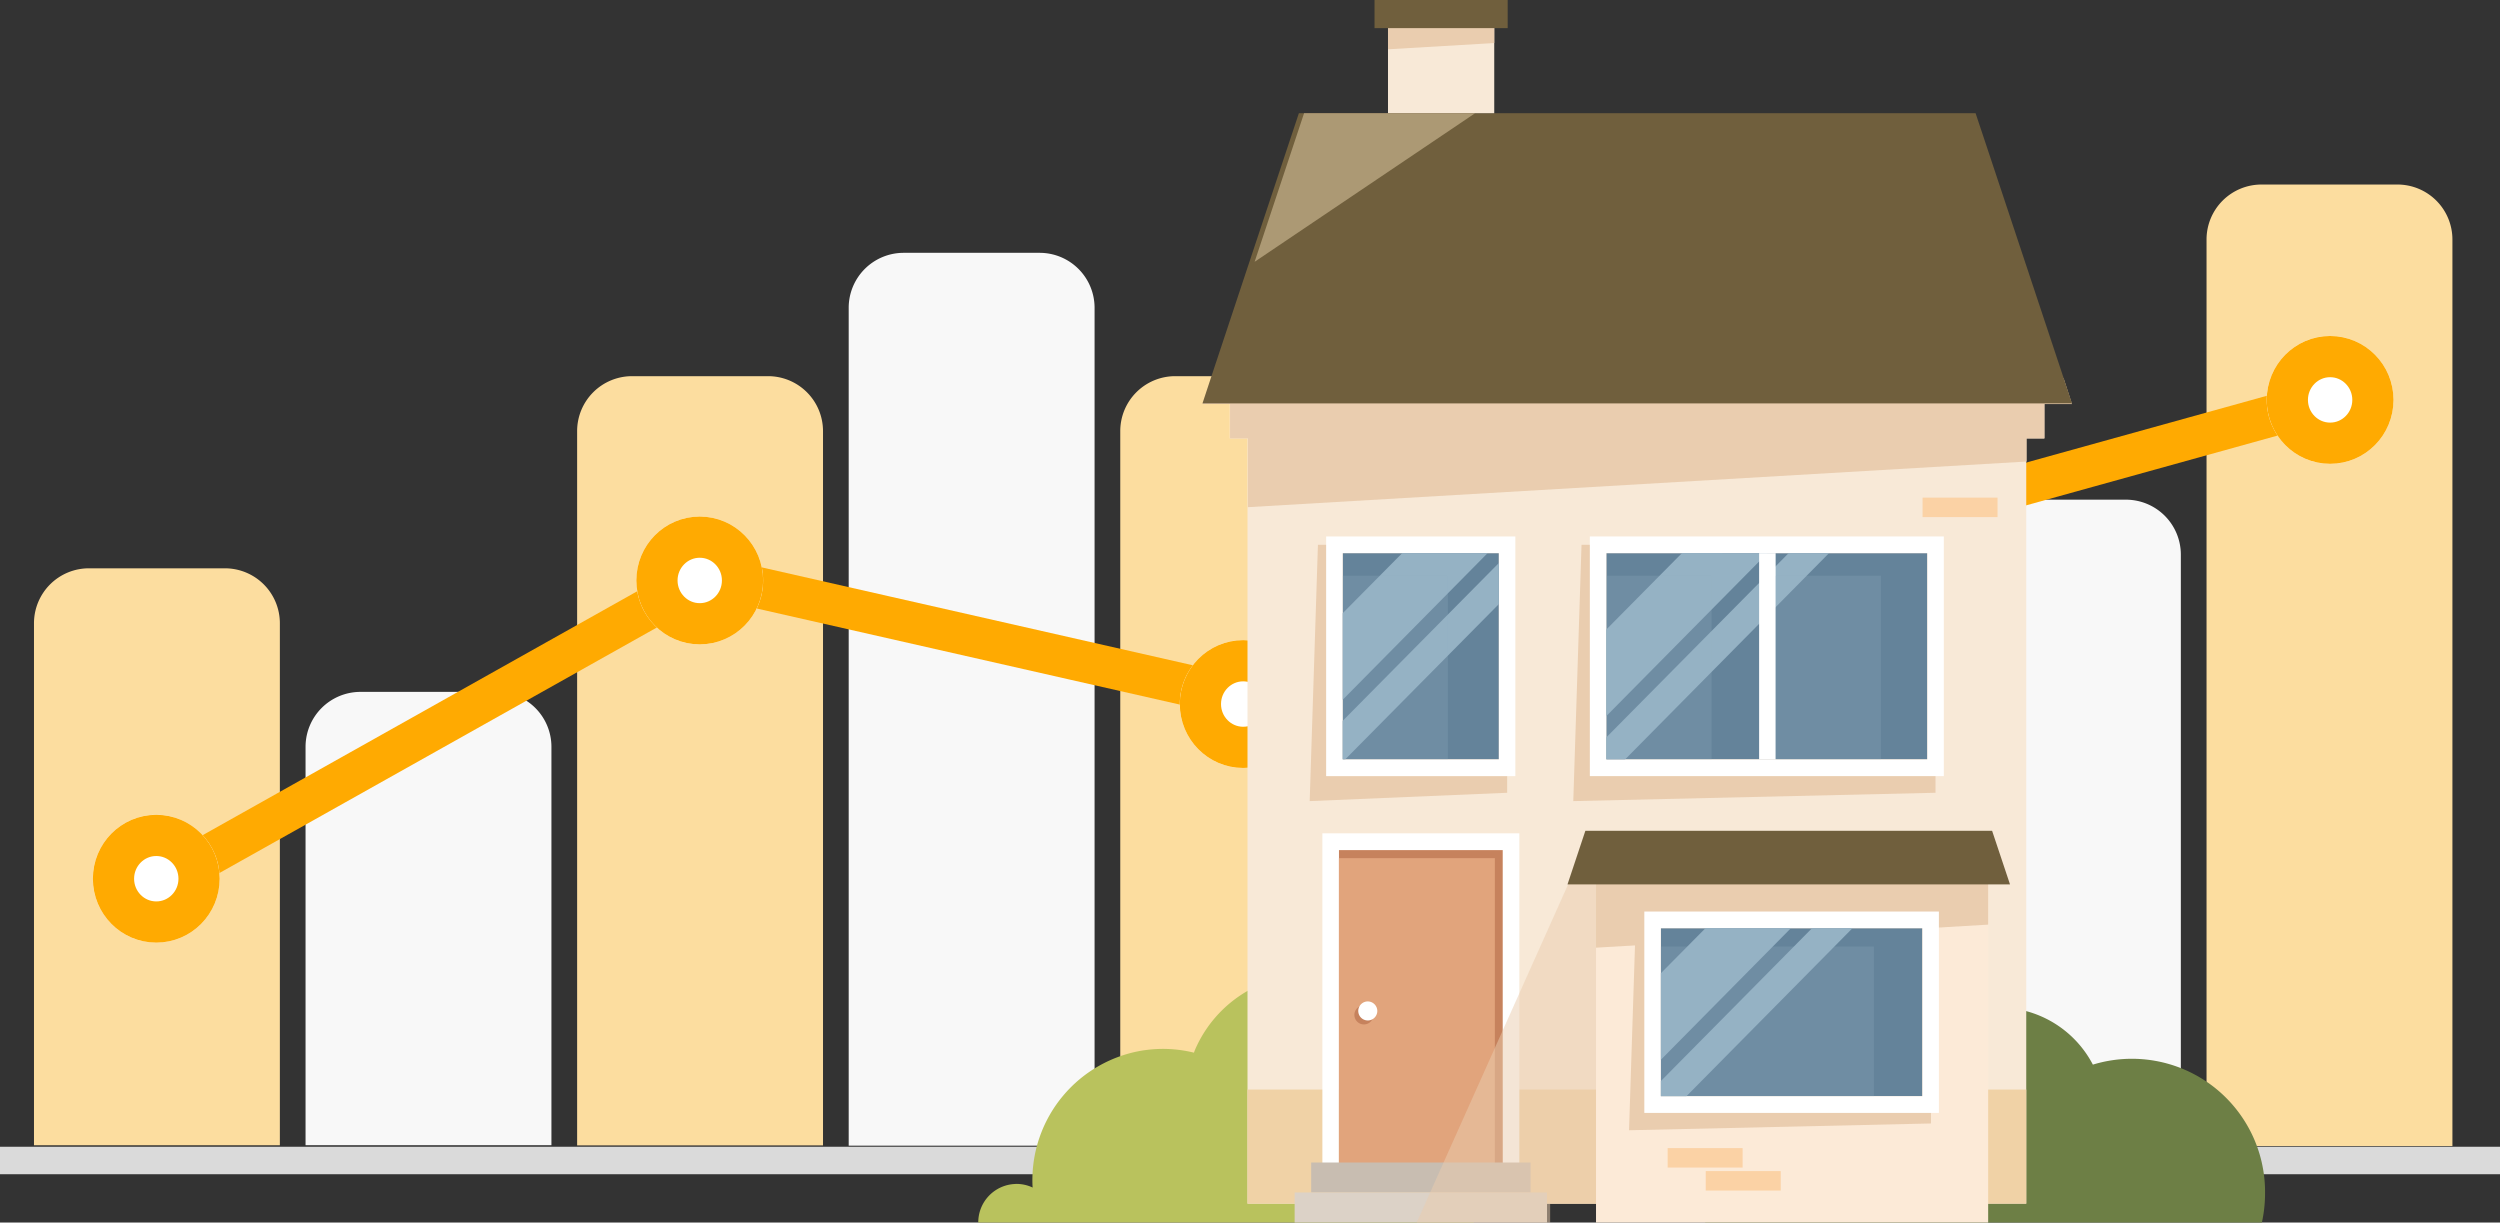 <svg xmlns="http://www.w3.org/2000/svg" width="182" height="89" viewBox="0 0 182 89">
  <rect x="0" y="0" width="182" height="89" fill="#333333" stroke="none"/>
  <g id="Group_64885" data-name="Group 64885" transform="translate(-33.5 -18.516)">
    <rect id="Rectangle_2642" data-name="Rectangle 2642" width="182" height="2" transform="translate(33.5 102)" fill="#dadada"/>
    <path id="Rectangle_2633" data-name="Rectangle 2633" d="M4,0h9.9a4,4,0,0,1,4,4V65a0,0,0,0,1,0,0H0a0,0,0,0,1,0,0V4A4,4,0,0,1,4,0Z" transform="translate(95.285 36.922)" fill="#f8f8f8"/>
    <rect id="Rectangle_2639" data-name="Rectangle 2639" width="17.902" height="65" rx="4" transform="translate(154.595 36.922)" fill="#f8f8f8"/>
    <path id="Rectangle_2640" data-name="Rectangle 2640" d="M4,0h9.9a4,4,0,0,1,4,4V47a0,0,0,0,1,0,0H0a0,0,0,0,1,0,0V4A4,4,0,0,1,4,0Z" transform="translate(174.365 54.892)" fill="#f8f8f8"/>
    <path id="Rectangle_2641" data-name="Rectangle 2641" d="M4,0h9.9a4,4,0,0,1,4,4V70a0,0,0,0,1,0,0H0a0,0,0,0,1,0,0V4A4,4,0,0,1,4,0Z" transform="translate(194.136 31.95)" fill="#fcdd9f"/>
    <rect id="Rectangle_2638" data-name="Rectangle 2638" width="17.902" height="65" rx="4" transform="translate(134.825 36.922)" fill="#f8f8f8"/>
    <path id="Rectangle_2634" data-name="Rectangle 2634" d="M4,0h9.9a4,4,0,0,1,4,4V56a0,0,0,0,1,0,0H0a0,0,0,0,1,0,0V4A4,4,0,0,1,4,0Z" transform="translate(75.515 45.901)" fill="#fcdd9f"/>
    <path id="Rectangle_2637" data-name="Rectangle 2637" d="M4,0h9.9a4,4,0,0,1,4,4V56a0,0,0,0,1,0,0H0a0,0,0,0,1,0,0V4A4,4,0,0,1,4,0Z" transform="translate(115.055 45.901)" fill="#fcdd9f"/>
    <path id="Rectangle_2635" data-name="Rectangle 2635" d="M4,0h9.9a4,4,0,0,1,4,4V33a0,0,0,0,1,0,0H0a0,0,0,0,1,0,0V4A4,4,0,0,1,4,0Z" transform="translate(55.744 68.885)" fill="#f8f8f8"/>
    <path id="Rectangle_2636" data-name="Rectangle 2636" d="M4,0h9.9a4,4,0,0,1,4,4V42a0,0,0,0,1,0,0H0a0,0,0,0,1,0,0V4A4,4,0,0,1,4,0Z" transform="translate(35.974 59.889)" fill="#fcdd9f"/>
    <line id="Line_131" data-name="Line 131" y1="22.04" x2="39.267" transform="translate(45.669 60.447)" fill="none" stroke="#ffaa01" stroke-width="3"/>
    <line id="Line_132" data-name="Line 132" x2="39.564" y2="8.985" transform="translate(84.936 60.447)" fill="none" stroke="#ffaa01" stroke-width="3"/>
    <line id="Line_133" data-name="Line 133" y1="21.964" x2="79.128" transform="translate(124.5 47.469)" fill="none" stroke="#ffaa01" stroke-width="3"/>
    <g id="Ellipse_156" data-name="Ellipse 156" transform="translate(40.262 77.834)" fill="#fff" stroke="#ffaa01" stroke-width="3">
      <ellipse cx="4.615" cy="4.653" rx="4.615" ry="4.653" stroke="none"/>
      <ellipse cx="4.615" cy="4.653" rx="3.115" ry="3.153" fill="none"/>
    </g>
    <g id="Ellipse_157" data-name="Ellipse 157" transform="translate(79.826 56.12)" fill="#fff" stroke="#ffaa01" stroke-width="3">
      <ellipse cx="4.615" cy="4.653" rx="4.615" ry="4.653" stroke="none"/>
      <ellipse cx="4.615" cy="4.653" rx="3.115" ry="3.153" fill="none"/>
    </g>
    <g id="Ellipse_158" data-name="Ellipse 158" transform="translate(119.39 65.118)" fill="#fff" stroke="#ffaa01" stroke-width="3">
      <ellipse cx="4.615" cy="4.653" rx="4.615" ry="4.653" stroke="none"/>
      <ellipse cx="4.615" cy="4.653" rx="3.115" ry="3.153" fill="none"/>
    </g>
    <g id="Ellipse_159" data-name="Ellipse 159" transform="translate(198.518 42.976)" fill="#fff" stroke="#ffaa01" stroke-width="3">
      <ellipse cx="4.615" cy="4.653" rx="4.615" ry="4.653" stroke="none"/>
      <ellipse cx="4.615" cy="4.653" rx="3.115" ry="3.153" fill="none"/>
    </g>
    <path id="Path_12024" data-name="Path 12024" d="M164.3,297.214a7.164,7.164,0,0,1,2.367.184,5.643,5.643,0,0,1,5.017-4.51c.061-.006.124-.009.185-.013a7.736,7.736,0,0,1,14.518-2.475h0a9.695,9.695,0,0,1,12.535,9.362,9.891,9.891,0,0,1-.231,2.132H158.16A7.244,7.244,0,0,1,164.3,297.214Z" transform="translate(-0.526 -194.379)" fill="#6d7f45"/>
    <path id="Path_12025" data-name="Path 12025" d="M263.614,288.046a10.484,10.484,0,0,0-.6-1.341,5.784,5.784,0,0,0,.07-.858,5.673,5.673,0,0,0-2.742-4.867,9.073,9.073,0,0,0-16.588.253c-.024.056-.041.116-.064.172a9.4,9.4,0,0,0-3.086-.237c-.189.015-.376.041-.562.065a9.563,9.563,0,0,0-8.108,9.732c0,.089.009.172.015.259a2.78,2.78,0,0,0-1.174-.265.667.667,0,0,0-.106.006,2.794,2.794,0,0,0-2.679,2.805h36.063a10.965,10.965,0,0,0,.2-2.084A10.643,10.643,0,0,0,263.614,288.046Z" transform="translate(-123.272 -186.255)" fill="#b9c25d"/>
    <g id="Group_64845" data-name="Group 64845" transform="translate(121.038 18.516)">
      <rect id="Rectangle_1965" data-name="Rectangle 1965" width="56.693" height="60.783" transform="translate(3.28 26.844)" fill="#f8e9d7"/>
      <rect id="Rectangle_1966" data-name="Rectangle 1966" width="56.693" height="8.306" transform="translate(3.28 79.319)" fill="#f0d2a6"/>
      <rect id="Rectangle_1967" data-name="Rectangle 1967" width="59.301" height="3.447" transform="translate(1.986 28.472)" fill="#fcead7"/>
      <path id="Path_7470" data-name="Path 7470" d="M376.632,193.343h-2v2.5h-1.3v1.685l-56.693,3.323v-5.009h-1.3v-2.5h-2l.619-1.873h62.065Z" transform="translate(-313.33 -163.928)" fill="#eacdaf"/>
      <path id="Path_7471" data-name="Path 7471" d="M376.632,131.368h-63.3l.619-1.873,2.8-8.436,3.6-10.819h49.263l1.214,3.646,5.187,15.609Z" transform="translate(-313.33 -102)" fill="#705f3d"/>
      <rect id="Rectangle_1968" data-name="Rectangle 1968" width="7.735" height="7.216" transform="translate(13.508 1.024)" fill="#f8e9d7"/>
      <path id="Path_7472" data-name="Path 7472" d="M380.245,79.8v2.11l-7.735.455V79.8Z" transform="translate(-359.002 -78.776)" fill="#eacdaf"/>
      <rect id="Rectangle_1969" data-name="Rectangle 1969" width="9.694" height="2.048" transform="translate(12.527)" fill="#705f3d"/>
      <path id="Path_7473" data-name="Path 7473" d="M343.973,110.24,327.92,121.059l3.6-10.819Z" transform="translate(-324.121 -102)" fill="#ac9974"/>
      <g id="Group_63115" data-name="Group 63115" transform="translate(6.711 60.668)">
        <g id="Group_63111" data-name="Group 63111" transform="translate(2.02)">
          <rect id="Rectangle_1970" data-name="Rectangle 1970" width="11.935" height="22.849" transform="translate(1.202 1.216)" fill="#c6825d"/>
          <path id="Path_7474" data-name="Path 7474" d="M365.417,332.046v22.849H353.482V332.046h11.935m1.2-1.216H352.28v25.281h14.34V330.83Z" transform="translate(-352.28 -330.83)" fill="#fff"/>
        </g>
        <rect id="Rectangle_1971" data-name="Rectangle 1971" width="11.354" height="22.258" transform="translate(3.223 1.806)" fill="#e1a47c"/>
        <path id="Path_7475" data-name="Path 7475" d="M363.6,384.352a.694.694,0,1,1-.694-.7A.7.7,0,0,1,363.6,384.352Z" transform="translate(-357.862 -371.129)" fill="#c6825d"/>
        <g id="Group_63112" data-name="Group 63112" transform="translate(4.634 12.234)">
          <path id="Path_7476" data-name="Path 7476" d="M364.815,383.142a.693.693,0,1,1-.694-.7A.7.7,0,0,1,364.815,383.142Z" transform="translate(-363.43 -382.44)" fill="#fff"/>
        </g>
        <g id="Group_63113" data-name="Group 63113" transform="translate(1.205 23.963)">
          <rect id="Rectangle_1972" data-name="Rectangle 1972" width="15.969" height="2.183" fill="#c8bdb1"/>
        </g>
        <g id="Group_63114" data-name="Group 63114" transform="translate(0 26.144)">
          <rect id="Rectangle_1973" data-name="Rectangle 1973" width="18.373" height="2.188" fill="#dcd2c7"/>
        </g>
      </g>
      <path id="Path_7477" data-name="Path 7477" d="M405.477,357.324H390.308V358.7H380.59l.619-1.372.361-.815,11.773-26.288Z" transform="translate(-364.995 -269.696)" fill="#eacdaf" opacity="0.5"/>
      <rect id="Rectangle_1974" data-name="Rectangle 1974" width="28.548" height="25.534" transform="translate(28.652 63.465)" fill="#fcead7"/>
      <path id="Path_7478" data-name="Path 7478" d="M463.548,342.63v3.883L435,348.191V342.63Z" transform="translate(-406.348 -279.2)" fill="#eacdaf"/>
      <rect id="Rectangle_1975" data-name="Rectangle 1975" width="5.459" height="1.418" transform="translate(52.424 36.227)" fill="#fbd2a5"/>
      <path id="Path_7479" data-name="Path 7479" d="M458.314,334.122H426.1l1.3-3.9h29.612l.731,2.188Z" transform="translate(-399.524 -269.738)" fill="#705f3d"/>
      <g id="Group_63124" data-name="Group 63124" transform="translate(26.997 39.054)">
        <g id="Group_63121" data-name="Group 63121" transform="translate(0 0)">
          <path id="Path_7480" data-name="Path 7480" d="M428.77,242.47l-.6,18.66,26.371-.607V242.47Z" transform="translate(-428.17 -241.863)" fill="#eacdaf"/>
          <g id="Group_63120" data-name="Group 63120" transform="translate(1.205)">
            <g id="Group_63119" data-name="Group 63119">
              <g id="Group_63116" data-name="Group 63116">
                <rect id="Rectangle_1976" data-name="Rectangle 1976" width="23.368" height="15.014" transform="translate(1.2 1.216)" fill="#64839a"/>
                <path id="Path_7481" data-name="Path 7481" d="M457.878,241.126V256.14H434.512V241.126h23.366m1.2-1.216H433.31v17.447h25.771V239.91Z" transform="translate(-433.31 -239.91)" fill="#fff"/>
              </g>
              <g id="Group_63117" data-name="Group 63117" transform="translate(1.2 1.216)">
                <path id="Path_7482" data-name="Path 7482" d="M450.154,245.04,438.43,256.9v-6.3l5.51-5.568Z" transform="translate(-438.43 -245.04)" fill="#95b2c4"/>
              </g>
              <g id="Group_63118" data-name="Group 63118" transform="translate(1.2 1.216)">
                <path id="Path_7483" data-name="Path 7483" d="M454.64,245.04,439.8,260.052H438.43v-1.6L451.7,245.04Z" transform="translate(-438.43 -245.04)" fill="#95b2c4"/>
              </g>
            </g>
            <rect id="Rectangle_1977" data-name="Rectangle 1977" width="1.202" height="15.014" transform="translate(12.324 1.216)" fill="#fff"/>
          </g>
        </g>
        <g id="Group_63122" data-name="Group 63122" transform="translate(2.405 2.856)" opacity="0.22">
          <rect id="Rectangle_1978" data-name="Rectangle 1978" width="7.662" height="13.372" fill="#95b2c4"/>
        </g>
        <g id="Group_63123" data-name="Group 63123" transform="translate(14.731 2.856)" opacity="0.22">
          <rect id="Rectangle_1979" data-name="Rectangle 1979" width="7.662" height="13.372" fill="#95b2c4"/>
        </g>
      </g>
      <g id="Group_63132" data-name="Group 63132" transform="translate(31.056 66.36)">
        <g id="Group_63130" data-name="Group 63130">
          <path id="Path_7484" data-name="Path 7484" d="M445.89,357.86l-.49,15.206,21.981-.493V357.86Z" transform="translate(-445.4 -357.144)" fill="#eacdaf"/>
          <g id="Group_63129" data-name="Group 63129" transform="translate(1.113)">
            <g id="Group_63128" data-name="Group 63128">
              <g id="Group_63125" data-name="Group 63125">
                <rect id="Rectangle_1980" data-name="Rectangle 1980" width="19.039" height="12.229" transform="translate(1.202 1.214)" fill="#64839a"/>
                <path id="Path_7485" data-name="Path 7485" d="M470.391,356.054v12.229H451.352V356.054h19.039m1.2-1.214H450.15V369.5h21.444V354.84Z" transform="translate(-450.15 -354.84)" fill="#fff"/>
              </g>
              <g id="Group_63126" data-name="Group 63126" transform="translate(1.202 1.214)">
                <path id="Path_7486" data-name="Path 7486" d="M464.747,359.96l-9.467,9.579v-6.3l3.251-3.283Z" transform="translate(-455.28 -359.96)" fill="#95b2c4"/>
              </g>
              <g id="Group_63127" data-name="Group 63127" transform="translate(1.202 1.214)">
                <path id="Path_7487" data-name="Path 7487" d="M469.231,359.96l-12.087,12.229H455.28v-1.1l11-11.124Z" transform="translate(-455.28 -359.96)" fill="#95b2c4"/>
              </g>
            </g>
          </g>
        </g>
        <g id="Group_63131" data-name="Group 63131" transform="translate(2.313 2.548)" opacity="0.22">
          <rect id="Rectangle_1981" data-name="Rectangle 1981" width="15.509" height="10.897" fill="#95b2c4"/>
        </g>
      </g>
      <g id="Group_63139" data-name="Group 63139" transform="translate(7.805 39.054)">
        <g id="Group_63137" data-name="Group 63137" transform="translate(0 0)">
          <path id="Path_7488" data-name="Path 7488" d="M348.962,242.47l-.6,18.66,14.377-.607V242.47Z" transform="translate(-348.36 -241.863)" fill="#eacdaf"/>
          <g id="Group_63136" data-name="Group 63136" transform="translate(1.2)">
            <g id="Group_63133" data-name="Group 63133">
              <rect id="Rectangle_1982" data-name="Rectangle 1982" width="11.37" height="15.014" transform="translate(1.202 1.216)" fill="#64839a"/>
              <path id="Path_7489" data-name="Path 7489" d="M366.055,241.126V256.14h-11.37V241.126h11.37m1.2-1.216H353.48v17.447h13.775V239.91Z" transform="translate(-353.48 -239.91)" fill="#fff"/>
            </g>
            <g id="Group_63134" data-name="Group 63134" transform="translate(1.205 1.216)">
              <path id="Path_7490" data-name="Path 7490" d="M369.167,245.04,358.62,255.712v-6.3l4.334-4.376Z" transform="translate(-358.62 -245.04)" fill="#95b2c4"/>
            </g>
            <g id="Group_63135" data-name="Group 63135" transform="translate(1.202 1.932)">
              <path id="Path_7491" data-name="Path 7491" d="M369.982,248.06v2.991l-11.18,11.3h-.192v-2.795Z" transform="translate(-358.61 -248.06)" fill="#95b2c4"/>
            </g>
          </g>
        </g>
        <g id="Group_63138" data-name="Group 63138" transform="translate(2.402 2.856)" opacity="0.22">
          <rect id="Rectangle_1983" data-name="Rectangle 1983" width="7.662" height="13.372" fill="#95b2c4"/>
        </g>
      </g>
      <rect id="Rectangle_1984" data-name="Rectangle 1984" width="5.459" height="1.418" transform="translate(33.866 83.581)" fill="#fbd2a5"/>
      <rect id="Rectangle_1985" data-name="Rectangle 1985" width="5.459" height="1.418" transform="translate(36.64 85.255)" fill="#fbd2a5"/>
    </g>
  </g>
</svg>
